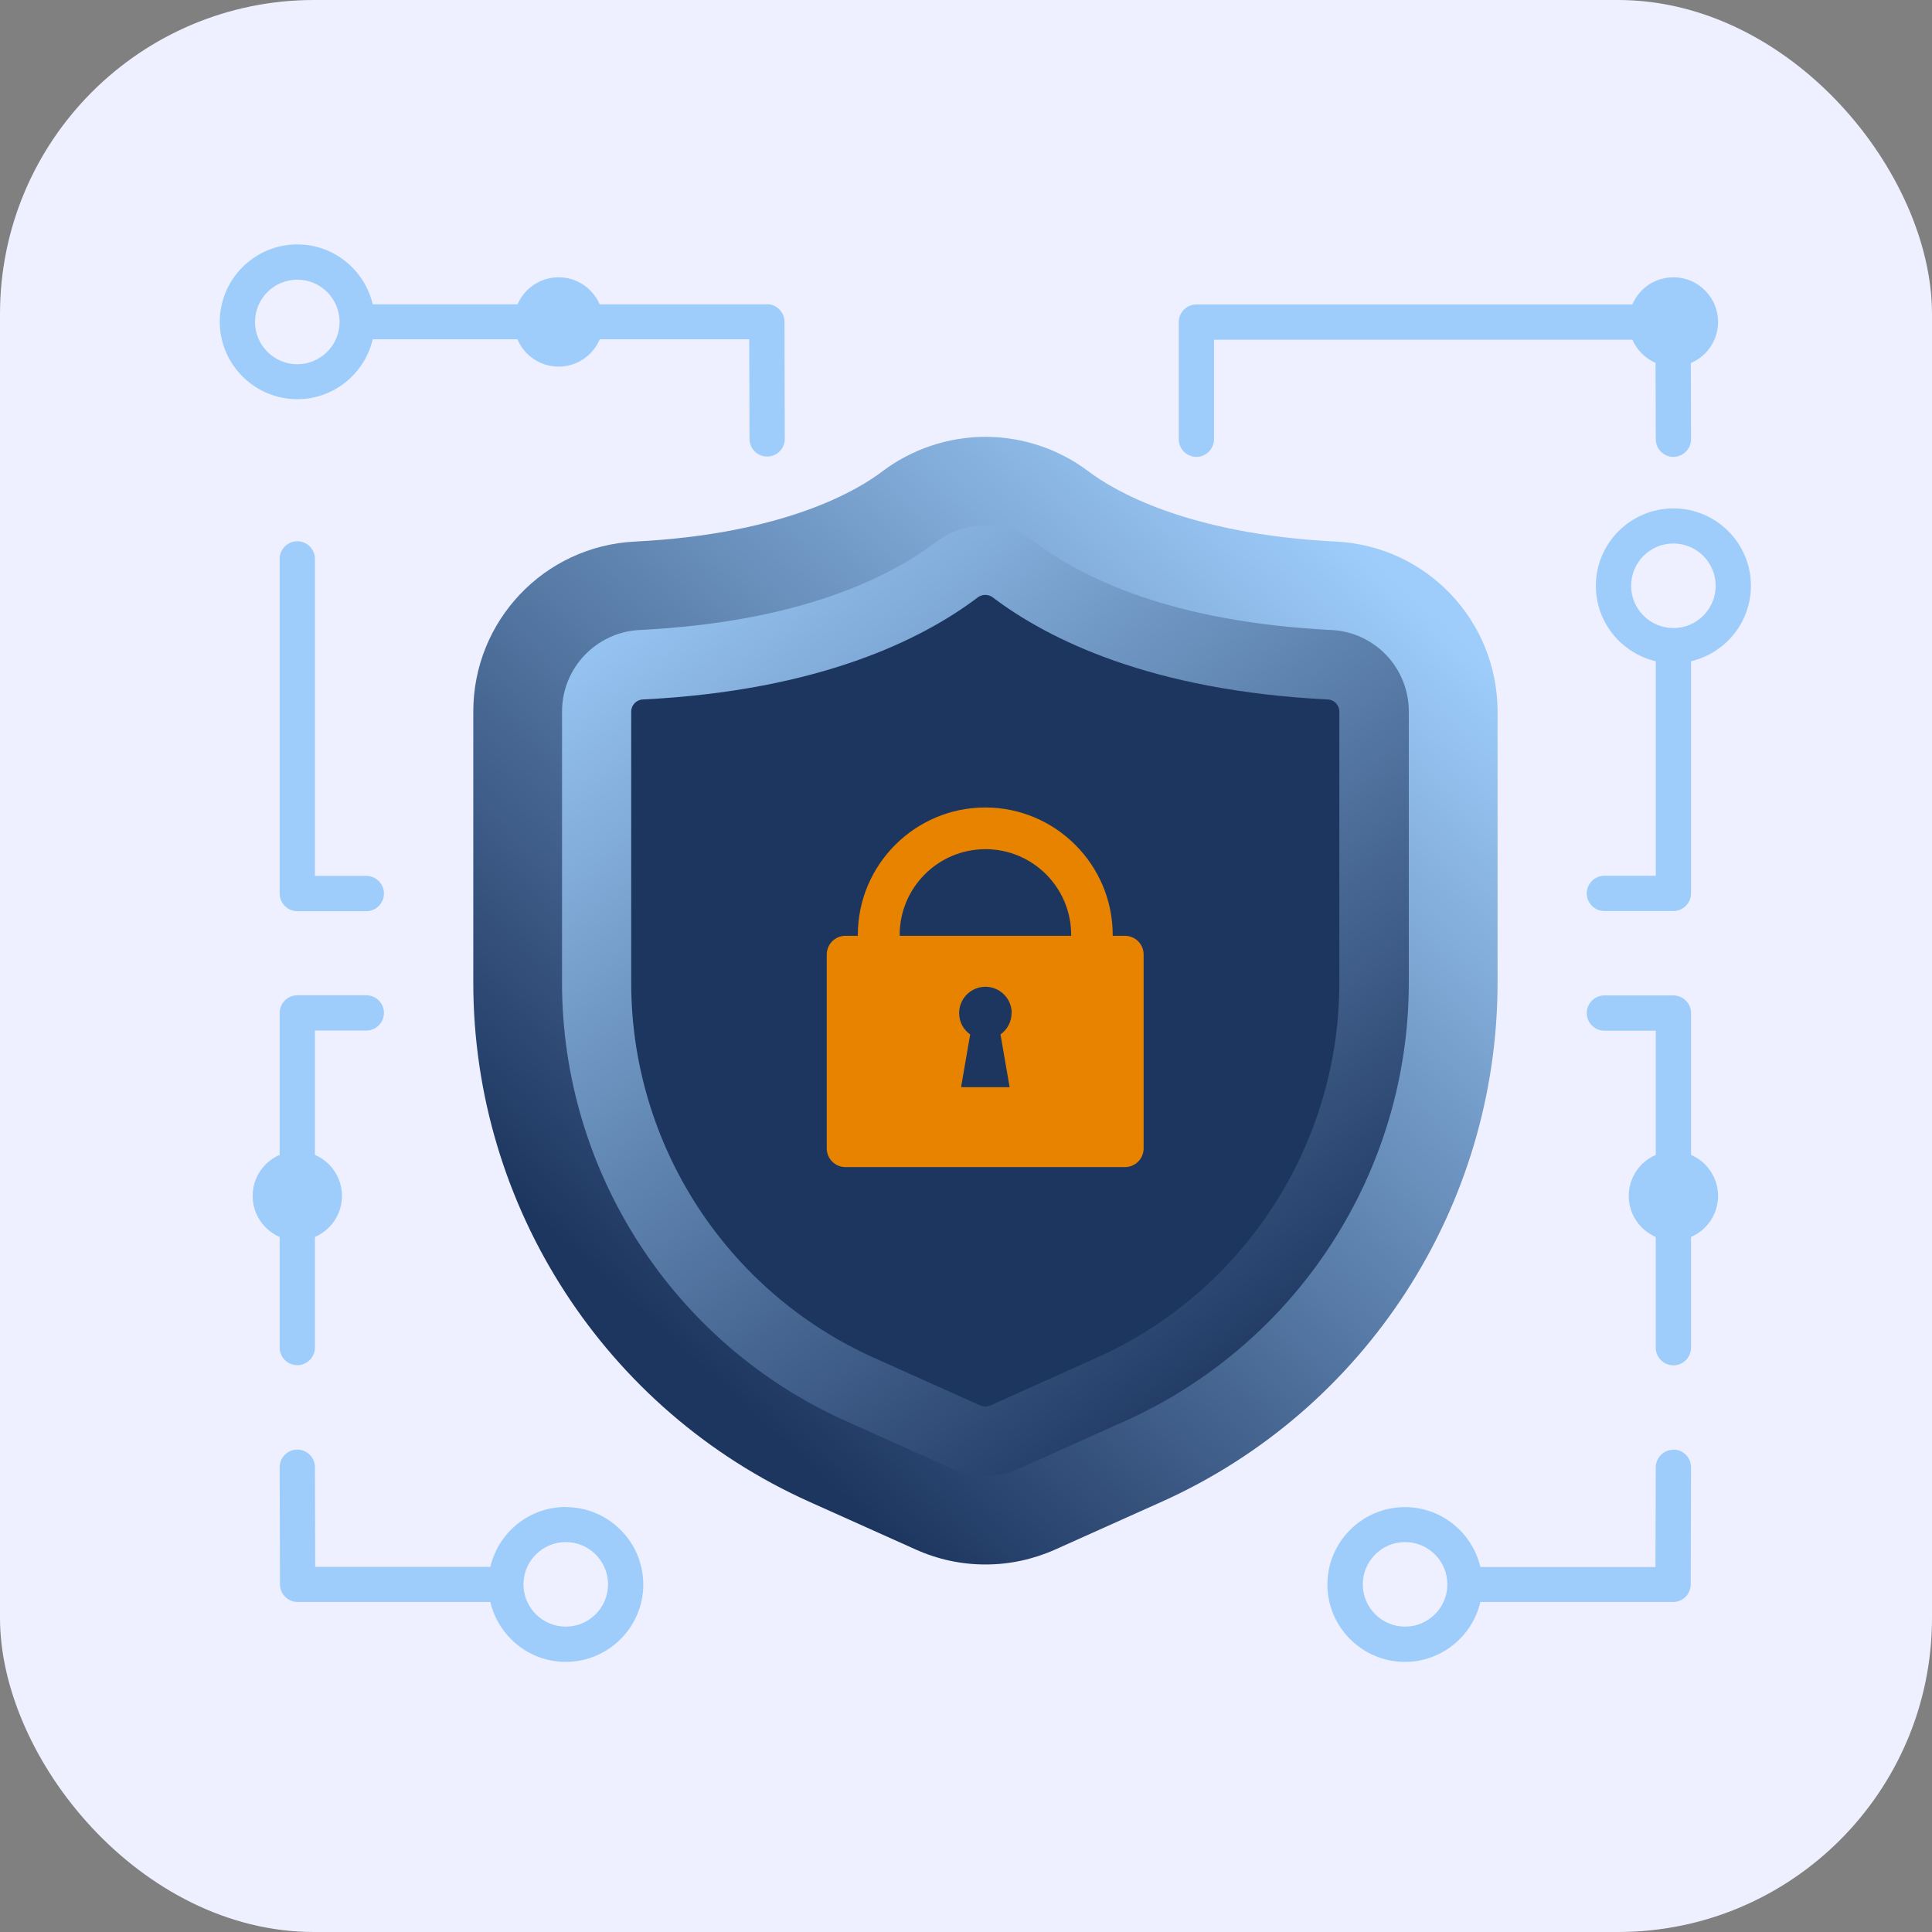 <?xml version="1.0" encoding="UTF-8"?> <svg xmlns="http://www.w3.org/2000/svg" xmlns:xlink="http://www.w3.org/1999/xlink" id="Layer_2" viewBox="0 0 129.32 129.32"><rect x="0" y="0" width="129.32" height="129.32" fill="#808080" stroke="none"/><defs><style>.cls-1{fill:#e88300;}.cls-2{fill:url(#linear-gradient-2);}.cls-3{fill:url(#linear-gradient);}.cls-4{fill:#1d3660;}.cls-5{fill:#eef0ff;}.cls-6{fill:#9ecdfb;}</style><linearGradient id="linear-gradient" x1="89.89" y1="35.63" x2="42.55" y2="87.54" gradientUnits="userSpaceOnUse"><stop offset="0" stop-color="#9ecdfb"></stop><stop offset="1" stop-color="#1d3660"></stop></linearGradient><linearGradient id="linear-gradient-2" x1="44.63" y1="33.48" x2="88.19" y2="90.17" xlink:href="#linear-gradient"></linearGradient></defs><g id="Wellness"><g id="Income_Protection"><rect class="cls-5" x="0" width="129.32" height="129.32" rx="21.02" ry="21.02"></rect><path class="cls-3" d="M65.96,104.72c-1.62,0-3.19-.34-4.66-1l-7.11-3.19c-13.67-6.13-22.51-19.77-22.51-34.75v-18.15c0-6.08,4.75-11.08,10.82-11.38,10.01-.5,14.91-3.44,16.55-4.69,1.98-1.5,4.43-2.32,6.91-2.32s4.93.82,6.91,2.32c1.64,1.24,6.54,4.19,16.55,4.69,6.07.3,10.82,5.3,10.82,11.38v18.15c0,14.98-8.83,28.62-22.5,34.75l-7.11,3.19c-1.48.66-3.05,1-4.66,1Z"></path><path class="cls-2" d="M65.96,98.79c-.78,0-1.53-.16-2.23-.48l-7.11-3.19c-11.54-5.17-19-16.69-19-29.34v-18.15c0-2.91,2.28-5.31,5.18-5.46,10.68-.53,16.68-3.49,19.84-5.88.96-.73,2.11-1.12,3.32-1.12s2.36.39,3.32,1.12c3.16,2.39,9.16,5.35,19.84,5.88,2.9.14,5.18,2.54,5.18,5.46v18.15c0,12.65-7.46,24.16-19,29.34l-7.11,3.19c-.71.32-1.46.48-2.24.48Z"></path><path class="cls-4" d="M65.96,94.15c-.12,0-.23-.02-.34-.07l-7.11-3.19c-9.88-4.43-16.26-14.28-16.26-25.1v-18.15c0-.44.34-.8.77-.82,11.86-.59,18.73-4.04,22.41-6.82.19-.15.39-.18.52-.18s.33.03.52.18c3.68,2.78,10.55,6.23,22.41,6.82.43.02.77.38.77.82v18.15c0,10.82-6.38,20.68-16.26,25.1l-7.11,3.19c-.11.05-.22.07-.34.07Z"></path><path class="cls-1" d="M75.31,62.64h-.83v-.06c0-4.7-3.83-8.53-8.53-8.53s-8.53,3.83-8.53,8.53v.06h-.83c-.69,0-1.25.56-1.25,1.25v12.98c0,.69.56,1.25,1.25,1.25h18.71c.69,0,1.25-.56,1.25-1.25v-12.98c0-.69-.56-1.25-1.25-1.25ZM60.22,62.58c0-3.16,2.57-5.74,5.74-5.74s5.74,2.57,5.74,5.74v.06h-11.47v-.06Z"></path><path class="cls-4" d="M67.72,67.81c0-.97-.79-1.76-1.76-1.76s-1.76.79-1.76,1.76c0,.59.29,1.12.74,1.43l-.61,3.53h3.25l-.61-3.53c.45-.32.74-.84.74-1.43Z"></path><path class="cls-6" d="M37.87,100.87c-2.45,0-4.51,1.71-5.05,4.01h-11.72l-.02-6.67c0-.65-.53-1.18-1.18-1.18h0c-.65,0-1.18.53-1.18,1.18l.02,7.84c0,.65.53,1.18,1.18,1.18h12.9c.54,2.29,2.59,4.01,5.05,4.01,2.86,0,5.19-2.33,5.19-5.18s-2.33-5.18-5.19-5.18ZM37.87,108.88c-1.56,0-2.83-1.27-2.83-2.83s1.27-2.83,2.83-2.83,2.83,1.27,2.83,2.83-1.27,2.83-2.83,2.83Z"></path><path class="cls-6" d="M18.72,90.2c0,.65.53,1.18,1.18,1.18s1.18-.53,1.18-1.18v-21.22h3.44c.65,0,1.18-.53,1.18-1.18s-.53-1.18-1.18-1.18h-4.62c-.65,0-1.18.53-1.18,1.18v22.4Z"></path><path class="cls-6" d="M51.33,20.37h-26.38c-.54-2.29-2.59-4.01-5.05-4.01-2.86,0-5.19,2.33-5.19,5.18s2.33,5.18,5.19,5.18c2.45,0,4.51-1.71,5.05-4.01h25.2l.02,6.67c0,.65.53,1.18,1.18,1.18h0c.65,0,1.18-.53,1.18-1.18l-.02-7.84c0-.65-.53-1.18-1.18-1.18ZM19.9,24.38c-1.56,0-2.83-1.27-2.83-2.83s1.27-2.83,2.83-2.83,2.83,1.27,2.83,2.83-1.27,2.83-2.83,2.83Z"></path><path class="cls-6" d="M19.9,36.23c-.65,0-1.18.53-1.18,1.18v22.4c0,.65.53,1.18,1.18,1.18h4.62c.65,0,1.18-.53,1.18-1.18s-.53-1.18-1.18-1.18h-3.44v-21.22c0-.65-.53-1.18-1.18-1.18Z"></path><path class="cls-6" d="M112.01,97.04h0c-.65,0-1.18.53-1.18,1.18l-.02,6.67h-11.72c-.54-2.29-2.59-4.01-5.05-4.01-2.86,0-5.19,2.33-5.19,5.18s2.33,5.18,5.19,5.18c2.45,0,4.51-1.71,5.05-4.01h12.9c.65,0,1.18-.53,1.18-1.18l.02-7.84c0-.65-.53-1.18-1.18-1.18ZM94.05,108.88c-1.56,0-2.83-1.27-2.83-2.83s1.27-2.83,2.83-2.83,2.83,1.27,2.83,2.83-1.27,2.83-2.83,2.83Z"></path><path class="cls-6" d="M112.01,66.63h-4.62c-.65,0-1.18.53-1.18,1.18s.53,1.18,1.18,1.18h3.44v21.22c0,.65.53,1.18,1.18,1.18s1.18-.53,1.18-1.18v-22.4c0-.65-.53-1.18-1.18-1.18Z"></path><path class="cls-6" d="M110.81,22.73l.02,6.67c0,.65.53,1.18,1.18,1.18h0c.65,0,1.18-.53,1.18-1.18l-.02-7.84c0-.65-.53-1.18-1.18-1.18h-31.91c-.65,0-1.18.53-1.18,1.18v7.84c0,.65.53,1.18,1.18,1.18s1.18-.53,1.18-1.18v-6.66h29.55Z"></path><path class="cls-6" d="M117.2,39.21c0-2.86-2.33-5.18-5.19-5.18s-5.19,2.33-5.19,5.18c0,2.45,1.71,4.51,4.01,5.05v14.36h-3.44c-.65,0-1.18.53-1.18,1.18s.53,1.18,1.18,1.18h4.62c.65,0,1.18-.53,1.18-1.18v-15.54c2.29-.54,4.01-2.59,4.01-5.05ZM112.01,42.04c-1.56,0-2.83-1.27-2.83-2.83s1.27-2.83,2.83-2.83,2.83,1.27,2.83,2.83-1.27,2.83-2.83,2.83Z"></path><circle class="cls-6" cx="19.9" cy="80.05" r="2.99"></circle><circle class="cls-6" cx="37.39" cy="21.55" r="2.99"></circle><circle class="cls-6" cx="112.01" cy="80.05" r="2.99"></circle><circle class="cls-6" cx="112.01" cy="21.55" r="2.99"></circle></g></g></svg> 